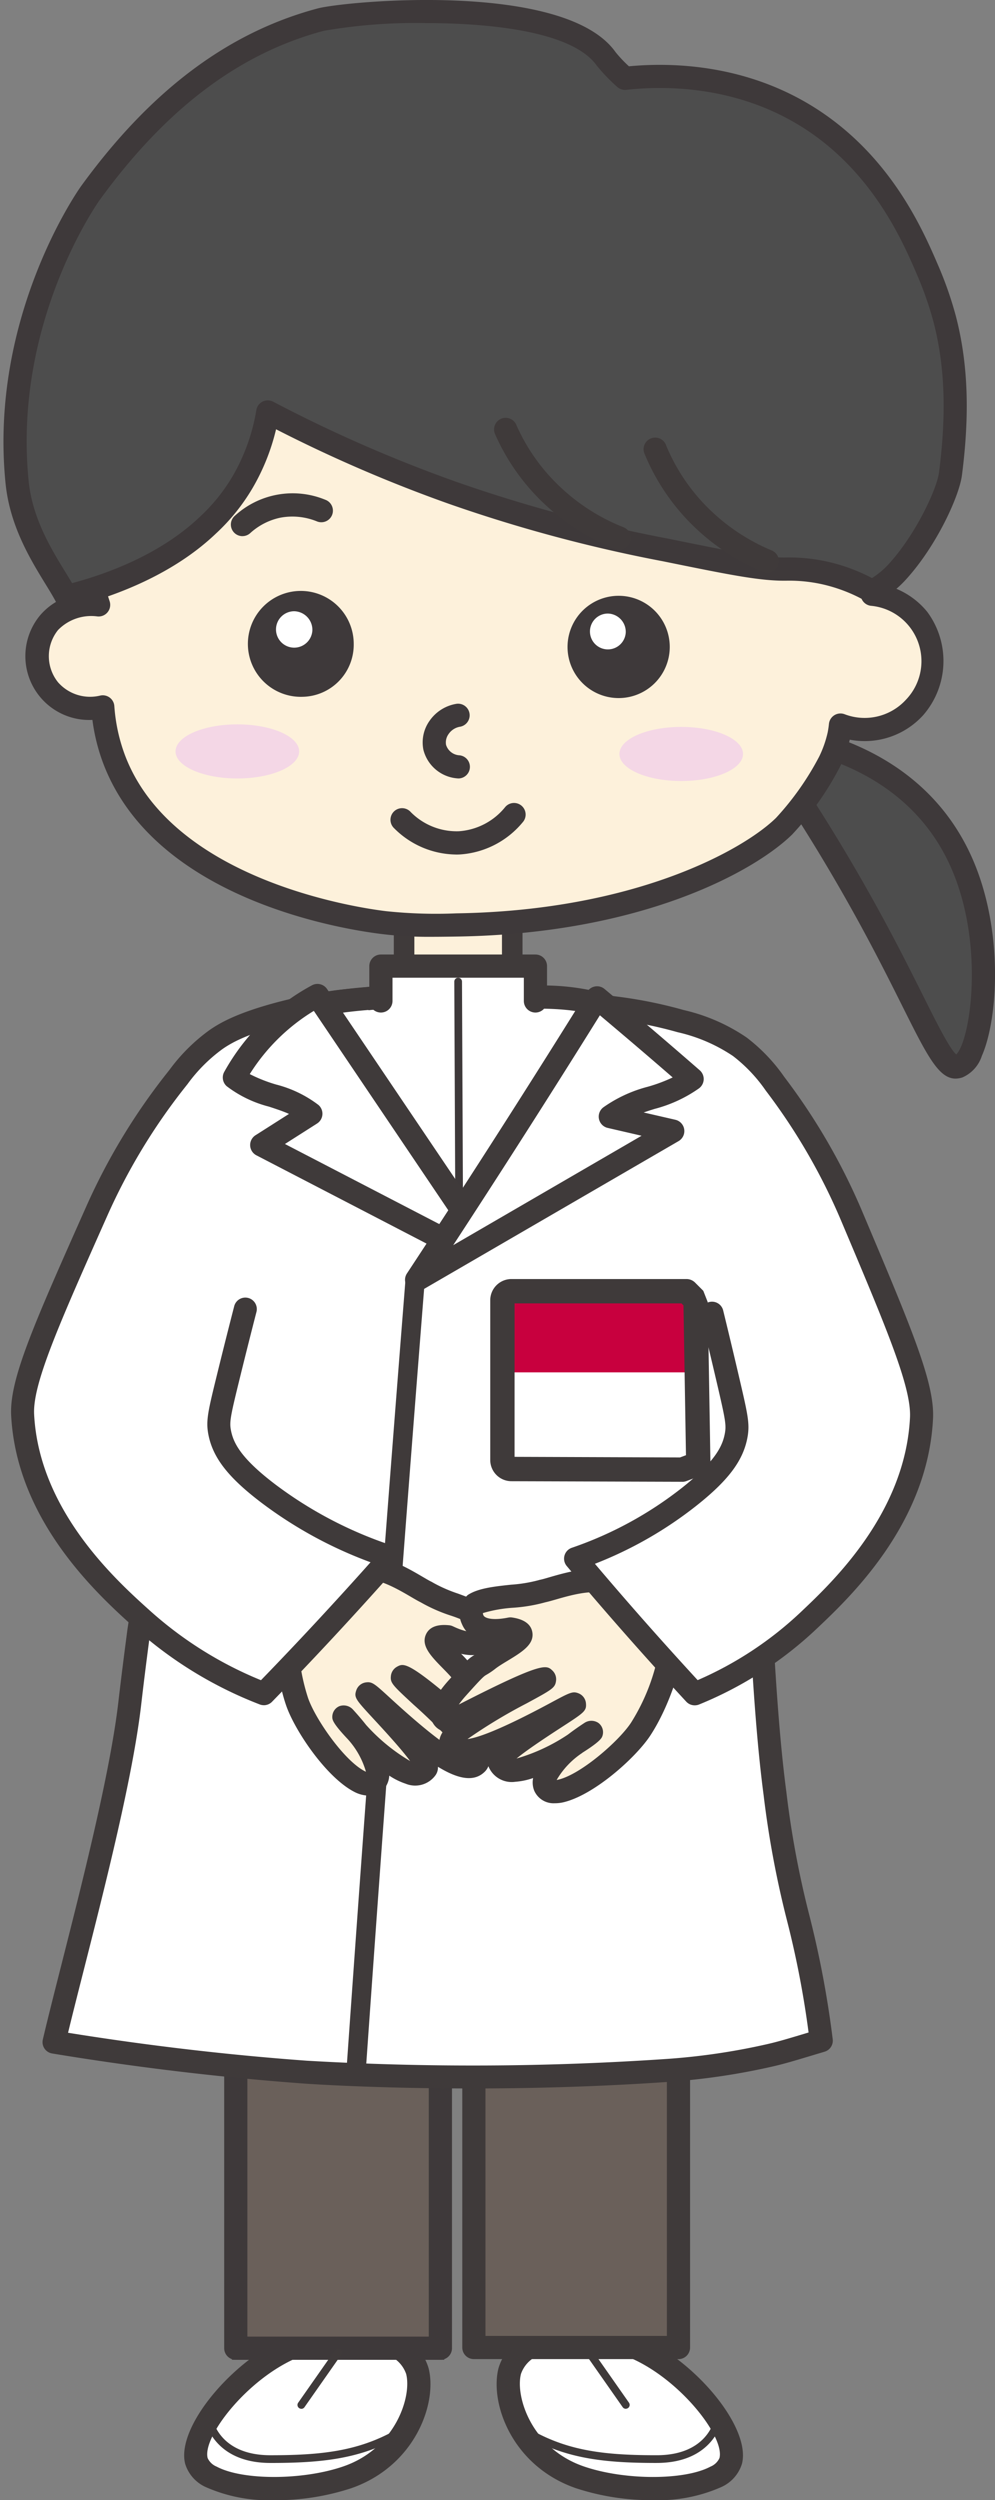 <svg id="ain_main" xmlns="http://www.w3.org/2000/svg" xmlns:xlink="http://www.w3.org/1999/xlink" width="111.493" height="280" viewBox="0 0 111.493 280">
  <rect x="0" y="0" width="111.493" height="280" fill="#808080" stroke="none"/>
  <defs>
    <clipPath id="clip-path">
      <rect id="長方形_969" data-name="長方形 969" width="111.493" height="280" fill="none"/>
    </clipPath>
  </defs>
  <g id="グループ_1384" data-name="グループ 1384">
    <g id="グループ_1383" data-name="グループ 1383" clip-path="url(#clip-path)">
      <path id="パス_3504" data-name="パス 3504" d="M83.358,183.265l-64.385.669,19.4-54.351a81.226,81.226,0,0,1,31.273-.168l13.713,53.85" transform="translate(-2.547 -17.183)" fill="#fff"/>
      <path id="パス_3505" data-name="パス 3505" d="M65.95,306.1c-.856,3.343,1.453,9.662,7.812,11.883s16.092,1.524,16.948-1.819-5.337-10.887-11.7-13.108-12.208-.3-13.064,3.044" transform="translate(-8.832 -40.562)" fill="#fff"/>
      <path id="パス_3506" data-name="パス 3506" d="M81.741,320.36a27.012,27.012,0,0,1-8.609-1.351c-7.141-2.494-9.641-9.525-8.641-13.432a5.927,5.927,0,0,1,3.153-3.677c3.056-1.636,7.393-1.739,11.6-.271,6.7,2.34,13.61,10.421,12.526,14.656a4.217,4.217,0,0,1-2.3,2.6,17.391,17.391,0,0,1-7.728,1.47M73.418,303.2a9.8,9.8,0,0,0-4.546.991,3.481,3.481,0,0,0-1.865,2.032c-.648,2.53,1.178,8.309,6.981,10.336,4.544,1.587,11.337,1.607,14.254.043a1.88,1.88,0,0,0,1.008-.959c.635-2.478-4.9-9.475-10.865-11.56a15.113,15.113,0,0,0-4.968-.883m-7.669,2.7h0Z" transform="translate(-8.631 -40.36)" fill="#3f3a3a"/>
      <path id="パス_3507" data-name="パス 3507" d="M82.744,317.791c-5.807,0-10.013-.467-14.323-2.856a.433.433,0,0,1,.419-.758c4.146,2.3,8.237,2.748,13.9,2.748s6.445-3.905,6.476-4.072a.433.433,0,0,1,.853.152c-.009.047-.918,4.785-7.328,4.785" transform="translate(-9.157 -41.958)" fill="#3f3a3a"/>
      <path id="パス_3508" data-name="パス 3508" d="M80.294,310.559a.431.431,0,0,1-.354-.184l-4.12-5.881a.433.433,0,1,1,.708-.5l4.12,5.881a.432.432,0,0,1-.106.6.427.427,0,0,1-.248.079" transform="translate(-10.169 -40.792)" fill="#3f3a3a"/>
      <path id="パス_3509" data-name="パス 3509" d="M50.171,306.1c.856,3.343-1.453,9.662-7.812,11.883s-16.092,1.524-16.948-1.819,5.337-10.887,11.7-13.108,12.208-.3,13.064,3.044" transform="translate(-3.401 -40.562)" fill="#fff"/>
      <path id="パス_3510" data-name="パス 3510" d="M33.98,320.36a17.383,17.383,0,0,1-7.73-1.47,4.214,4.214,0,0,1-2.3-2.6c-1.084-4.234,5.823-12.315,12.525-14.656,4.2-1.468,8.54-1.367,11.595.271a5.932,5.932,0,0,1,3.156,3.677c1,3.907-1.5,10.938-8.643,13.432a27,27,0,0,1-8.607,1.351M42.3,303.2a15.084,15.084,0,0,0-4.966.884c-5.968,2.084-11.5,9.082-10.866,11.559a1.884,1.884,0,0,0,1.007.958c2.918,1.564,9.709,1.544,14.255-.042,5.8-2.027,7.63-7.806,6.981-10.336a3.485,3.485,0,0,0-1.866-2.032A9.8,9.8,0,0,0,42.3,303.2" transform="translate(-3.201 -40.36)" fill="#3f3a3a"/>
      <rect id="長方形_965" data-name="長方形 965" width="22.926" height="48.549" transform="translate(26.42 215.298)" fill="#6a605a"/>
      <path id="パス_3511" data-name="パス 3511" d="M53.81,297.6H30.019V248.188H53.81Zm-22.926-.866h22.06V249.054H30.884Z" transform="translate(-4.031 -33.323)" fill="#3f3a3a"/>
      <path id="パス_3512" data-name="パス 3512" d="M53.243,297.335H30.317a1.3,1.3,0,0,1-1.3-1.3V247.487a1.3,1.3,0,0,1,1.3-1.3H53.243a1.3,1.3,0,0,1,1.3,1.3v48.549a1.3,1.3,0,0,1-1.3,1.3m-21.628-2.6H51.944V248.785H31.615Z" transform="translate(-3.896 -33.055)" fill="#3e393a"/>
      <rect id="長方形_966" data-name="長方形 966" width="22.926" height="48.549" transform="translate(53.1 214.355)" fill="#6a605a"/>
      <path id="パス_3513" data-name="パス 3513" d="M84.06,297.246H61.134a1.3,1.3,0,0,1-1.3-1.3V247.4a1.3,1.3,0,0,1,1.3-1.3H84.06a1.3,1.3,0,0,1,1.3,1.3v48.549a1.3,1.3,0,0,1-1.3,1.3m-21.628-2.6H82.761V248.7H62.432Z" transform="translate(-8.034 -33.043)" fill="#3f3a3a"/>
      <path id="パス_3514" data-name="パス 3514" d="M45.337,128.985c-6.06.866-9.03-.343-18.18,7.792L20.8,143.449v18.885q-.516,9.512-1.03,19.024" transform="translate(-2.654 -17.318)" fill="#fff"/>
      <path id="パス_3515" data-name="パス 3515" d="M19.567,182.456c-.023,0-.048,0-.071,0a1.3,1.3,0,0,1-1.227-1.367L19.3,162.063l0-18.815a1.3,1.3,0,0,1,.359-.9l6.358-6.672c.025-.027.051-.051.078-.075,7.921-7.04,11.515-7.374,16.066-7.8.884-.081,1.8-.166,2.793-.308a1.3,1.3,0,1,1,.367,2.57c-1.058.152-2,.24-2.92.325-4.229.393-7.286.677-14.541,7.116l-5.963,6.258v18.366l-1.031,19.094a1.3,1.3,0,0,1-1.3,1.228" transform="translate(-2.453 -17.117)" fill="#3f3a3a"/>
      <path id="パス_3516" data-name="パス 3516" d="M60.936,128.985c7.792,0,16.449,1.731,26.838,17.315l-2.6,33.764c.849,12.656,1.167,27.283,2.6,38.092,1.954,14.768,3.185,12.941,5.194,27.7-2.858.854-4.252,1.3-5.776,1.643a74.843,74.843,0,0,1-11.415,1.685,318.825,318.825,0,0,1-40.554.2c-7.3-.532-16.933-1.5-28.231-3.364,2.047-8.757,7.255-27.252,8.492-37.968,1.293-11.2,2.594-17.6,2.548-26.894" transform="translate(-0.939 -17.318)" fill="#fff"/>
      <path id="パス_3517" data-name="パス 3517" d="M53.593,251.011c-11.06,0-18.547-.532-18.664-.54-9.395-.685-18.933-1.822-28.347-3.378a1.288,1.288,0,0,1-1.043-1.564c.528-2.257,1.25-5.1,2.084-8.387,2.31-9.1,5.473-21.553,6.382-29.435.35-3.023.692-5.638,1.022-8.166a128.362,128.362,0,0,0,1.518-18.573,1.287,1.287,0,0,1,1.282-1.293h.005a1.287,1.287,0,0,1,1.288,1.28,130.3,130.3,0,0,1-1.541,18.92C17.25,202.393,16.91,205,16.564,208c-.931,8.053-3.988,20.1-6.445,29.773-.673,2.652-1.273,5.011-1.753,7,8.893,1.431,17.886,2.483,26.751,3.129a320.758,320.758,0,0,0,40.371-.2,73.473,73.473,0,0,0,11.22-1.655c1.2-.272,2.356-.619,4.264-1.193l.371-.111a106.448,106.448,0,0,0-2.42-12.543A109.048,109.048,0,0,1,86.3,218.125c-.971-7.341-1.438-16.523-1.888-25.4-.216-4.259-.441-8.661-.716-12.773a1.194,1.194,0,0,1,0-.184l2.563-33.319c-10.186-15.1-18.509-16.374-25.52-16.374a1.287,1.287,0,1,1,0-2.575,26.236,26.236,0,0,1,13.054,2.967c5.142,2.758,10,7.639,14.855,14.921a1.282,1.282,0,0,1,.212.813L86.268,179.87c.274,4.106.5,8.485.712,12.722.449,8.829.913,17.958,1.872,25.2a105.758,105.758,0,0,0,2.569,13.794,111.621,111.621,0,0,1,2.625,13.9,1.289,1.289,0,0,1-.907,1.408l-1.425.427c-1.962.59-3.147.947-4.438,1.238a75.92,75.92,0,0,1-11.608,1.713c-8.063.561-15.669.739-22.074.74" transform="translate(-0.739 -17.119)" fill="#3f3a3a"/>
      <rect id="長方形_967" data-name="長方形 967" width="12.12" height="9.523" transform="translate(45.28 101.278)" fill="#fdf1db"/>
      <path id="パス_3518" data-name="パス 3518" d="M64.244,127.481H52.123a1.152,1.152,0,0,1-1.151-1.151v-9.523a1.152,1.152,0,0,1,1.151-1.151h12.12a1.151,1.151,0,0,1,1.151,1.151v9.523a1.151,1.151,0,0,1-1.151,1.151m-10.969-2.3h9.817v-7.221H53.275Z" transform="translate(-6.844 -15.529)" fill="#3f3a3a"/>
      <path id="パス_3519" data-name="パス 3519" d="M56.33,159.507,37.7,130.4" transform="translate(-5.062 -17.508)" fill="#fff"/>
      <path id="パス_3520" data-name="パス 3520" d="M49.3,128.881v-3.9H66.617v3.9" transform="translate(-6.62 -16.781)" fill="#fff"/>
      <path id="パス_3521" data-name="パス 3521" d="M66.415,129.978a1.3,1.3,0,0,1-1.3-1.3v-2.6H50.4v2.6a1.3,1.3,0,0,1-2.6,0v-3.9a1.3,1.3,0,0,1,1.3-1.3H66.415a1.3,1.3,0,0,1,1.3,1.3v3.9a1.3,1.3,0,0,1-1.3,1.3" transform="translate(-6.418 -16.58)" fill="#3f3a3a"/>
      <path id="パス_3522" data-name="パス 3522" d="M59.36,156.042a.433.433,0,0,1-.433-.431L58.8,126.92a.433.433,0,0,1,.431-.435h0a.433.433,0,0,1,.433.431l.125,28.691a.433.433,0,0,1-.431.435Z" transform="translate(-7.895 -16.983)" fill="#3e393a"/>
      <path id="パス_3523" data-name="パス 3523" d="M52.68,165.961Q49.7,203.5,47.019,241.066q-.458,6.411-.908,12.823" transform="translate(-6.191 -22.283)" fill="#fff"/>
      <path id="パス_3524" data-name="パス 3524" d="M45.944,254.8l-.077,0a1.083,1.083,0,0,1-1-1.156q.451-6.411.908-12.824c1.782-24.927,3.688-50.2,5.662-75.114a1.1,1.1,0,0,1,1.164-.993,1.082,1.082,0,0,1,.993,1.164c-1.974,24.909-3.878,50.174-5.66,75.1q-.458,6.411-.908,12.822a1.083,1.083,0,0,1-1.079,1.006" transform="translate(-6.023 -22.115)" fill="#3f3a3a"/>
      <path id="パス_3525" data-name="パス 3525" d="M33.862,317.791c-6.41,0-7.32-4.737-7.328-4.785a.433.433,0,0,1,.853-.152c.03.166.815,4.072,6.476,4.072s9.758-.45,13.9-2.748a.433.433,0,0,1,.419.758c-4.31,2.389-8.515,2.856-14.324,2.856" transform="translate(-3.562 -41.958)" fill="#3f3a3a"/>
      <path id="パス_3526" data-name="パス 3526" d="M38.933,310.559a.427.427,0,0,1-.248-.079.432.432,0,0,1-.106-.6L42.7,304a.433.433,0,1,1,.708.5l-4.121,5.881a.431.431,0,0,1-.354.184" transform="translate(-5.169 -40.792)" fill="#3f3a3a"/>
      <path id="パス_3527" data-name="パス 3527" d="M59.8,208.909c-1.251-1.383-5.276-2.189-7.03-3.361-1.562-.746-5.932-4.059-8.558-2.171-.32.23-6.769,4.018-6.892,4.381-.509,1.511-.255,6.54.952,10.051.883,2.564,4.291,7.585,7.037,8.958,2.344,1.119,3.539-1.451-1.735-7.206-.79-.862,6.94,8.636,9.113,5.776.741-.975-6.876-8.356-6.533-8.4.451-.062,9.965,10.12,12.252,7.774,1.352-1.385-8.714-9.449-8.315-9.673.3-.167,3.8,2.62,8.386,6.676,1.18,1.044,2.887.619.843-3.294-2-3.837-1.407-2.437-2.6-3.965s-4.761-4.2-1.544-3.911c4.686,2.24,5.026-1.18,4.618-1.631" transform="translate(-4.977 -27.23)" fill="#fdf1db"/>
      <path id="パス_3528" data-name="パス 3528" d="M46.081,228.121a3.575,3.575,0,0,1-1.537-.385c-3.176-1.589-6.735-6.892-7.705-9.707-1.293-3.763-1.58-9.034-.955-10.889.2-.581.242-.719,6.15-4.284.639-.386,1.111-.669,1.232-.75,2.817-2.028,6.6.185,8.856,1.506.4.235.744.437,1,.56a1.407,1.407,0,0,1,.161.092,16.116,16.116,0,0,0,2.847,1.245c1.8.668,3.5,1.3,4.425,2.324a2.784,2.784,0,0,1-.169,3.294c-.526.7-1.667,1.627-3.942,1.112a15.279,15.279,0,0,1,1.1,1.21,5.947,5.947,0,0,0,.6.684c.5.5.692.738,2.123,3.478,1.355,2.6,1.457,4.368.3,5.271a1.942,1.942,0,0,1-1.128.409,2.44,2.44,0,0,1,.181.822,1.772,1.772,0,0,1-.494,1.3c-1.228,1.257-3.077.829-5.278-.522a1.5,1.5,0,0,1-.335,1.029,2.813,2.813,0,0,1-3.295.864,7.678,7.678,0,0,1-1.825-.9,2.5,2.5,0,0,1-.475,1.348,2.244,2.244,0,0,1-1.84.889m-7.809-19.857a22.621,22.621,0,0,0,1.023,8.92c.806,2.341,4.058,7.052,6.389,8.219l.1.044a9.168,9.168,0,0,0-2.038-3.649c-1.7-1.793-1.721-2.185-1.732-2.436a1.3,1.3,0,0,1,.8-1.26,1.411,1.411,0,0,1,1.512.378q.816.892,1.473,1.725a20.8,20.8,0,0,0,4.937,4.046c-.984-1.352-3.078-3.618-4.1-4.721-2.01-2.176-2.221-2.4-1.925-3.229a1.323,1.323,0,0,1,1.054-.857c.721-.1.955.119,2.8,1.809,4.545,4.17,6.841,5.734,7.986,6.174a59.616,59.616,0,0,0-5.414-5.476c-2.4-2.221-2.651-2.453-2.555-3.256a1.344,1.344,0,0,1,.667-1c.832-.461,1.3-.723,9.245,6.277a10.993,10.993,0,0,0-.534-1.16c-1.3-2.492-1.415-2.605-1.645-2.832a8.4,8.4,0,0,1-.823-.937c-.246-.316-.666-.744-1.071-1.157-1.346-1.374-2.509-2.561-1.9-3.846.561-1.181,2.072-1.042,2.568-1a1.308,1.308,0,0,1,.443.121c1.5.715,2.378.718,2.679.5a.5.5,0,0,0,.184-.293,15.4,15.4,0,0,0-3.173-1.429,17.882,17.882,0,0,1-3.307-1.468c-.3-.147-.673-.365-1.108-.62-1.6-.937-4.581-2.679-6.047-1.627-.115.082-.365.235-1.389.853-1.2.724-4.2,2.537-5.1,3.183m20.359,1.312Z" transform="translate(-4.775 -27.026)" fill="#3f3a3a"/>
      <path id="パス_3529" data-name="パス 3529" d="M27.893,163.913c-.581,2.257-1.232,4.833-1.931,7.681-.972,3.961-1.184,4.878-.965,6.087.339,1.869,1.4,3.841,5.516,6.956a46.5,46.5,0,0,0,13.64,7.078q-3.558,4.028-7.373,8.134-3.437,3.7-6.822,7.169a44.2,44.2,0,0,1-13.646-8.364c-3.876-3.485-12.795-11.5-13.383-22.858-.192-3.715,2.63-10.062,8.275-22.753a68.882,68.882,0,0,1,8.827-14.638,20.817,20.817,0,0,1,4.551-4.637c.986-.687,2.713-1.734,7.033-2.9a54.76,54.76,0,0,1,10.622-1.757" transform="translate(-0.392 -17.336)" fill="#fff"/>
      <path id="パス_3530" data-name="パス 3530" d="M29.759,208.107a1.274,1.274,0,0,1-.464-.087,45.389,45.389,0,0,1-14.042-8.607c-3.949-3.552-13.192-11.865-13.808-23.75-.208-4.024,2.485-10.078,8.385-23.343a69.748,69.748,0,0,1,9-14.92l.364-.461a20.247,20.247,0,0,1,4.453-4.426c1.177-.821,3.085-1.913,7.435-3.085a56.351,56.351,0,0,1,10.871-1.8,1.3,1.3,0,0,1,1.37,1.2,1.287,1.287,0,0,1-1.2,1.371,53.727,53.727,0,0,0-10.373,1.715c-3.965,1.069-5.626,2.01-6.632,2.712a17.764,17.764,0,0,0-3.9,3.906l-.38.48a67.11,67.11,0,0,0-8.655,14.355C6.8,165.461,3.841,172.123,4.017,175.532c.559,10.818,9.245,18.63,12.955,21.965a42.817,42.817,0,0,0,12.463,7.81c2.089-2.155,4.173-4.349,6.2-6.532s4.077-4.431,6.078-6.677a47.528,47.528,0,0,1-12.18-6.633c-3.787-2.865-5.527-5.111-6.006-7.753-.274-1.507-.008-2.591.981-6.623.7-2.853,1.353-5.434,1.935-7.695a1.288,1.288,0,0,1,2.494.642c-.58,2.252-1.23,4.824-1.928,7.667-.969,3.949-1.112,4.649-.95,5.55.258,1.419,1.045,3.147,5.027,6.159a45.414,45.414,0,0,0,13.264,6.883,1.287,1.287,0,0,1,.564,2.075c-2.421,2.74-4.908,5.485-7.394,8.159-2.237,2.406-4.539,4.825-6.843,7.191a1.285,1.285,0,0,1-.922.389" transform="translate(-0.193 -17.136)" fill="#3f3a3a"/>
      <path id="パス_3531" data-name="パス 3531" d="M57.716,155.562,39.64,128.781a23.235,23.235,0,0,0-9.308,9.178c2.325,2.018,6.247,2.047,8.573,4.065l-5.5,3.5,22.2,11.513,2.11-1.477" transform="translate(-4.073 -17.291)" fill="#fff"/>
      <path id="パス_3532" data-name="パス 3532" d="M55.406,158.136a1.3,1.3,0,0,1-.6-.146L32.6,146.476a1.3,1.3,0,0,1-.1-2.248l3.754-2.389c-.69-.306-1.455-.556-2.243-.815a13.214,13.214,0,0,1-4.736-2.286A1.3,1.3,0,0,1,29,137.127a24.55,24.55,0,0,1,9.828-9.692,1.3,1.3,0,0,1,1.691.417l18.077,26.781a1.3,1.3,0,0,1-.332,1.791l-2.11,1.477a1.3,1.3,0,0,1-.744.235M35.8,145.208l19.5,10.114.421-.294L39.036,130.3a21.93,21.93,0,0,0-7.178,7.08,16.817,16.817,0,0,0,2.963,1.171,13.216,13.216,0,0,1,4.733,2.285,1.3,1.3,0,0,1-.152,2.077Z" transform="translate(-3.871 -17.089)" fill="#3f3a3a"/>
      <path id="パス_3533" data-name="パス 3533" d="M60.805,207.164c1.553-1.031,5.652-.821,7.641-1.524,1.7-.338,6.75-2.471,8.83.006.254.3,5.569,5.563,5.6,5.946.121,1.589-1.365,6.4-3.4,9.506-1.488,2.267-6.029,6.292-9.028,6.946-2.547.507-3.072-2.279,3.458-6.556.978-.641-8.855,6.658-10.255,3.351-.478-1.127,8.724-6.4,8.4-6.534-.422-.171-12.152,7.35-13.79,4.514-.97-1.676,10.775-7.009,10.442-7.324-.25-.236-4.33,1.6-9.773,4.4-1.4.721-2.951-.112-.005-3.4,2.887-3.224,1.964-2.015,3.493-3.2s5.65-2.9,2.46-3.41c-5.094,1.015-4.581-2.383-4.073-2.719" transform="translate(-7.686 -27.453)" fill="#fdf1db"/>
      <path id="パス_3534" data-name="パス 3534" d="M69.679,229.2a2.367,2.367,0,0,1-2.331-1.4,2.49,2.49,0,0,1-.127-1.423,7.7,7.7,0,0,1-1.992.421,2.81,2.81,0,0,1-2.979-1.649,1.5,1.5,0,0,1-.071-1.08c-2.464.765-4.365.726-5.245-.8a1.772,1.772,0,0,1-.159-1.377,2.428,2.428,0,0,1,.378-.752,1.949,1.949,0,0,1-.993-.675c-.9-1.159-.359-2.853,1.6-5.034,2.06-2.3,2.3-2.489,2.913-2.846a6.056,6.056,0,0,0,.749-.515,15.3,15.3,0,0,1,1.364-.9c-2.325-.061-3.211-1.237-3.547-2.05a2.784,2.784,0,0,1,.65-3.234c1.151-.764,2.953-.958,4.861-1.162a16.16,16.16,0,0,0,3.065-.5,1.312,1.312,0,0,1,.179-.049c.281-.055.661-.168,1.108-.3,2.517-.724,6.724-1.933,8.969.741.084.092.471.482.995,1.014,4.847,4.912,4.859,5.057,4.9,5.669.148,1.952-1.428,6.99-3.611,10.316-1.633,2.489-6.389,6.751-9.836,7.5a4.334,4.334,0,0,1-.84.088m3.057-5.644a9.2,9.2,0,0,0-2.879,3.035c.04-.005.085-.012.132-.023,2.524-.551,6.837-4.315,8.2-6.385a22.606,22.606,0,0,0,3.189-8.392c-.712-.848-3.176-3.347-4.161-4.343-.839-.851-1.045-1.061-1.136-1.17-1.16-1.383-4.479-.427-6.261.086-.485.139-.9.258-1.227.328a18.019,18.019,0,0,1-3.568.608,15.389,15.389,0,0,0-3.427.6.507.507,0,0,0,.107.331c.238.282,1.1.5,2.719.175a1.318,1.318,0,0,1,.459-.009c.493.079,1.992.319,2.243,1.6.274,1.4-1.145,2.26-2.789,3.259-.5.3-1.008.613-1.323.859a8.369,8.369,0,0,1-1.03.7c-.279.163-.418.245-2.292,2.338a11.1,11.1,0,0,0-.8.992c9.428-4.822,9.813-4.456,10.5-3.8a1.342,1.342,0,0,1,.4,1.133c-.106.8-.406.966-3.279,2.525a58.4,58.4,0,0,0-6.643,4.008c1.159-.144,3.764-1.072,9.3-4.05,2.208-1.187,2.491-1.336,3.159-1.065a1.323,1.323,0,0,1,.811,1.091c.083.874-.177,1.042-2.66,2.653-1.254.814-3.821,2.48-5.116,3.55a20.706,20.706,0,0,0,5.762-2.686q.84-.645,1.853-1.308a1.407,1.407,0,0,1,1.557.007,1.3,1.3,0,0,1,.465,1.417c-.073.241-.187.616-2.275,1.931M61.322,208.043h0Zm-.719-1.081h0Z" transform="translate(-7.484 -27.251)" fill="#3f3a3a"/>
      <rect id="長方形_968" data-name="長方形 968" width="21.643" height="8.909" transform="translate(56.173 144.786)" fill="#c8003e"/>
      <path id="パス_3535" data-name="パス 3535" d="M84.965,188.164H84.96L65.824,188.1a2.378,2.378,0,0,1-2.371-2.377V167.834a2.379,2.379,0,0,1,2.376-2.377H85.444a1.367,1.367,0,0,1,.964.4l1.014,1.014a1.363,1.363,0,0,1,.4.942l.306,18.29a1.363,1.363,0,0,1-.883,1.3l-1.8.678a1.359,1.359,0,0,1-.48.087M66.178,185.37l18.54.068.667-.251-.28-16.778-.225-.225h-18.7Zm-.349,0h0Z" transform="translate(-8.52 -22.215)" fill="#3f3a3a"/>
      <path id="パス_3536" data-name="パス 3536" d="M89.785,164.518c.545,2.233,1.157,4.781,1.815,7.6.913,3.917,1.113,4.826.907,6.021-.318,1.85-1.314,3.8-5.187,6.883a43.067,43.067,0,0,1-12.826,7q3.346,3.984,6.933,8.047,3.232,3.657,6.415,7.093a41.21,41.21,0,0,0,12.829-8.275c3.644-3.448,12.032-11.383,12.583-22.615.181-3.675-2.473-9.953-7.78-22.51a68.974,68.974,0,0,0-8.3-14.481A20.2,20.2,0,0,0,92.9,134.7c-.927-.68-2.552-1.715-6.613-2.867A49.183,49.183,0,0,0,76.3,130.09" transform="translate(-10.002 -17.467)" fill="#fff"/>
      <path id="パス_3537" data-name="パス 3537" d="M87.643,208.252a1.291,1.291,0,0,1-.945-.413c-2.156-2.33-4.321-4.724-6.434-7.115-2.333-2.64-4.672-5.355-6.954-8.072a1.286,1.286,0,0,1,.565-2.044,41.871,41.871,0,0,0,12.444-6.794c3.738-2.976,4.478-4.687,4.72-6.093.155-.9.019-1.595-.893-5.511-.656-2.813-1.267-5.356-1.812-7.586a1.287,1.287,0,0,1,2.5-.612c.546,2.237,1.16,4.79,1.818,7.613.927,3.982,1.177,5.052.923,6.532-.449,2.61-2.088,4.833-5.655,7.672A44.169,44.169,0,0,1,76.464,192.4c1.89,2.23,3.811,4.452,5.729,6.62,1.9,2.15,3.844,4.3,5.785,6.41a39.934,39.934,0,0,0,11.611-7.674c3.487-3.3,11.655-11.025,12.182-21.743.166-3.381-2.62-9.972-7.676-21.937a67.3,67.3,0,0,0-8.14-14.21l-.361-.48a17.163,17.163,0,0,0-3.657-3.852,18.362,18.362,0,0,0-6.2-2.666,48.066,48.066,0,0,0-9.727-1.693,1.287,1.287,0,0,1,.181-2.569,50.773,50.773,0,0,1,10.248,1.784,20.7,20.7,0,0,1,7.024,3.068,19.6,19.6,0,0,1,4.2,4.386l.345.46a69.815,69.815,0,0,1,8.462,14.76c5.547,13.123,8.076,19.108,7.882,23.075-.578,11.751-9.272,19.975-12.985,23.486a42.494,42.494,0,0,1-13.228,8.533,1.306,1.306,0,0,1-.486.094" transform="translate(-9.803 -17.267)" fill="#3f3a3a"/>
      <path id="パス_3538" data-name="パス 3538" d="M53.921,160.666q5.267-7.993,10.549-16.245,4.937-7.719,9.672-15.335,2.33,1.947,4.674,3.943,3.032,2.58,5.978,5.148c-3.206,2.355-5.971,1.854-9.177,4.208L82.626,144,53.921,160.666" transform="translate(-7.24 -17.332)" fill="#fff"/>
      <path id="パス_3539" data-name="パス 3539" d="M53.72,161.762a1.3,1.3,0,0,1-1.085-2.013c3.53-5.355,7.076-10.816,10.539-16.231,3.238-5.062,6.49-10.217,9.664-15.321a1.3,1.3,0,0,1,1.936-.311q2.332,1.951,4.683,3.95,3.037,2.586,5.989,5.157a1.3,1.3,0,0,1-.085,2.026,15.289,15.289,0,0,1-4.972,2.3c-.414.129-.82.255-1.224.4l3.551.817a1.3,1.3,0,0,1,.36,2.389L54.371,161.588a1.3,1.3,0,0,1-.651.175m20.533-30.923c-2.928,4.7-5.915,9.428-8.891,14.079-2.483,3.882-5.009,7.788-7.54,11.661L78.93,144.325l-3.8-.877a1.3,1.3,0,0,1-.477-2.311,15.289,15.289,0,0,1,4.971-2.3,17.634,17.634,0,0,0,2.788-1.042q-2.291-1.987-4.634-3.981-1.764-1.5-3.519-2.976" transform="translate(-7.038 -17.13)" fill="#3f3a3a"/>
      <path id="パス_3540" data-name="パス 3540" d="M120.549,132.158c2.576-.856,4.5-13.343.282-22.84-5.99-13.479-21.459-14.408-23.239-14.483,2.054,2.88,5.116,7.335,8.547,13.018,9.826,16.271,12.1,25.073,14.409,24.3" transform="translate(-13.103 -12.733)" fill="#4d4d4d"/>
      <path id="パス_3541" data-name="パス 3541" d="M120.1,132.572c-1.432,0-2.644-2.423-5.231-7.6-2.07-4.137-4.9-9.8-9.233-16.974-2.693-4.46-5.563-8.83-8.53-12.99l-.514-.721.886.037c2.9.123,17.692,1.41,23.615,14.739,3.466,7.8,2.865,17.5,1.1,21.5a3.222,3.222,0,0,1-1.64,1.926,1.4,1.4,0,0,1-.451.077M98.335,95.25c2.794,3.955,5.5,8.09,8.04,12.306,4.348,7.2,7.192,12.884,9.267,17.034,2.228,4.454,3.689,7.394,4.636,7.083a2.633,2.633,0,0,0,1.12-1.454c1.659-3.756,2.223-13.325-1.1-20.8C115.047,97.6,102.511,95.59,98.335,95.25" transform="translate(-12.969 -12.66)" fill="#333"/>
      <path id="パス_3542" data-name="パス 3542" d="M119.971,133.327c-1.9,0-3.214-2.633-5.944-8.09-2.062-4.124-4.888-9.773-9.2-16.914-2.681-4.441-5.538-8.793-8.493-12.935a1.3,1.3,0,0,1-.084-1.373,1.274,1.274,0,0,1,1.2-.679c2.994.126,18.239,1.457,24.37,15.253,3.568,8.031,2.931,18.054,1.1,22.2a3.95,3.95,0,0,1-2.158,2.4,2.483,2.483,0,0,1-.786.138m.377-1.37h0ZM100.079,96.2c2.414,3.489,4.752,7.1,6.972,10.78,4.365,7.229,7.218,12.931,9.3,17.094,1.516,3.03,2.952,5.9,3.7,6.549,1.586-1.529,3.233-12.338-.608-20.98-4.427-9.964-14.261-12.7-19.364-13.443" transform="translate(-12.902 -12.532)" fill="#3e393a"/>
      <path id="パス_3543" data-name="パス 3543" d="M11.7,70.542a6.436,6.436,0,0,0-5.542,1.979,5.95,5.95,0,0,0,0,7.521,6.05,6.05,0,0,0,6,1.924A20.649,20.649,0,0,0,13.5,88.032c5.839,14.952,27.858,17.823,30.25,18.1a54.917,54.917,0,0,0,8.057.252c19.2-.287,32.144-6.6,36.693-11.061a32.758,32.758,0,0,0,5.1-7.238,13.642,13.642,0,0,0,1.055-3.032c.085-.433.13-.8.156-1.057a7.578,7.578,0,0,0,8.312-1.979,7.987,7.987,0,0,0,.4-9.9,7.893,7.893,0,0,0-5.146-2.771,43.753,43.753,0,0,0,1.188-11.478,42.836,42.836,0,0,0-5.146-19.4c-9.168-15.724-32.3-17.045-38.789-17.416-6.859-.391-34.745-1.786-44.628,13.458C5.723,42.674,9.3,53.672,9.324,56.293A47.131,47.131,0,0,0,11.7,70.542" transform="translate(-0.647 -2.799)" fill="#fdf1db"/>
      <path id="パス_3544" data-name="パス 3544" d="M48.74,107.515a42.973,42.973,0,0,1-5.338-.29c-4.185-.491-25.366-3.707-31.309-18.921A21.747,21.747,0,0,1,10.8,83.222a7.15,7.15,0,0,1-5.84-11.737,7.112,7.112,0,0,1,4.776-2.44,48.227,48.227,0,0,1-1.913-12.94A20.615,20.615,0,0,0,7.5,53.8c-.8-4.631-2.279-13.252,2.217-20.188C16.529,23.1,32.362,18.246,55.507,19.569c20.116,1.148,33.519,7.223,39.836,18.058a44.14,44.14,0,0,1,5.323,20.011,45,45,0,0,1-.932,10.513,8.83,8.83,0,0,1,4.613,2.972,9.247,9.247,0,0,1-.445,11.56,8.855,8.855,0,0,1-8.24,2.755,15.124,15.124,0,0,1-1.09,3.026,34.023,34.023,0,0,1-5.36,7.59c-4.181,4.1-16.8,11.122-37.582,11.432-1.077.016-2.015.029-2.89.029M11.957,80.466a1.3,1.3,0,0,1,1.3,1.205,19.47,19.47,0,0,0,1.261,5.687c5.515,14.124,26.785,17,29.193,17.286a53.308,53.308,0,0,0,7.876.243c20.011-.3,32.174-7.122,35.813-10.689a31.826,31.826,0,0,0,4.848-6.886,12.333,12.333,0,0,0,.945-2.707c.074-.381.114-.7.137-.932a1.3,1.3,0,0,1,1.751-1.088,6.276,6.276,0,0,0,6.882-1.627,6.229,6.229,0,0,0-3.944-10.516,1.3,1.3,0,0,1-1.1-1.59A42.481,42.481,0,0,0,98.07,57.715,41.445,41.445,0,0,0,93.1,38.935C87.25,28.9,74.551,23.257,55.359,22.162,33.523,20.919,18.082,25.485,11.9,35.029,7.949,41.114,9.32,49.084,10.056,53.365a19.815,19.815,0,0,1,.364,2.715,45.74,45.74,0,0,0,2.31,13.856,1.3,1.3,0,0,1-1.422,1.692,5.185,5.185,0,0,0-4.36,1.53,4.669,4.669,0,0,0,0,5.852,4.783,4.783,0,0,0,4.717,1.49,1.259,1.259,0,0,1,.288-.033" transform="translate(-0.445 -2.599)" fill="#3e393a"/>
      <path id="パス_3545" data-name="パス 3545" d="M58.729,99.4c-.039,0-.077,0-.117-.005a4.257,4.257,0,0,1-3.825-3.208,4.183,4.183,0,0,1,.687-3.234,4.558,4.558,0,0,1,3.057-1.916,1.3,1.3,0,0,1,.391,2.568,1.928,1.928,0,0,0-1.308.82,1.6,1.6,0,0,0-.289,1.208,1.667,1.667,0,0,0,1.517,1.177,1.3,1.3,0,0,1-.113,2.592" transform="translate(-7.345 -12.221)" fill="#3e393a"/>
      <path id="パス_3546" data-name="パス 3546" d="M57.856,109.64a9.922,9.922,0,0,1-6.9-2.943,1.3,1.3,0,1,1,1.86-1.813,7.229,7.229,0,0,0,5.4,2.149,7.31,7.31,0,0,0,5.193-2.719,1.3,1.3,0,0,1,2.033,1.617,9.964,9.964,0,0,1-7.091,3.7c-.164.009-.328.013-.489.013" transform="translate(-6.792 -13.94)" fill="#3e393a"/>
      <path id="パス_3547" data-name="パス 3547" d="M7.686,67.015c-1.4-2.694-4.923-7.02-5.506-12.783C.515,37.793,8.473,24.46,10.392,21.82,18.366,10.848,27.034,4.845,36.194,2.4c3.117-.83,26.878-2.824,31.984,4.388a19.59,19.59,0,0,0,2.114,2.188c3.147-.351,12.88-1.022,21.667,5.109,7.427,5.181,10.711,12.8,12.227,16.323a39.92,39.92,0,0,1,1.922,5.484c1.406,5.386,1.489,10.952.66,17.372-.273,2.112-2.686,7.387-5.938,10.955a10.192,10.192,0,0,1-2.843,2.212A19.093,19.093,0,0,0,92.6,64.353a18.513,18.513,0,0,0-4.332-.415c-2.762.026-6.335-.7-13.481-2.151a165.185,165.185,0,0,1-23.722-6.359,158.369,158.369,0,0,1-20.8-9.091,23.208,23.208,0,0,1-2.847,7.9,21.264,21.264,0,0,1-3.88,4.792C18.015,64.3,10.289,66.389,7.686,67.015" transform="translate(-0.262 -0.203)" fill="#4d4d4d"/>
      <path id="パス_3548" data-name="パス 3548" d="M7.485,68.111a1.3,1.3,0,0,1-1.153-.7c-.3-.573-.706-1.241-1.182-2.014C3.47,62.656,1.167,58.9.686,54.159-1.218,35.347,9.037,21,9.141,20.854,16.927,10.14,25.6,3.627,35.658.945,38.7.135,63.348-2.2,69.036,5.838a14.3,14.3,0,0,0,1.5,1.587c4.95-.468,13.857-.26,21.961,5.394,7.729,5.393,11.069,13.146,12.675,16.872a41.37,41.37,0,0,1,1.986,5.671c1.37,5.243,1.589,10.92.691,17.867-.3,2.329-2.828,7.893-6.265,11.663a11.537,11.537,0,0,1-3.2,2.49,1.3,1.3,0,0,1-1.241-.024,17.777,17.777,0,0,0-5.016-1.938,17.049,17.049,0,0,0-3.956-.386h-.088c-2.94.033-6.527-.71-13.75-2.177a166.835,166.835,0,0,1-23.9-6.407,159.988,159.988,0,0,1-19.438-8.373A24,24,0,0,1,28.338,54.7a22.429,22.429,0,0,1-4.1,5.071c-5.315,5.064-12.585,7.378-16.446,8.306a1.3,1.3,0,0,1-.3.036M47.7,2.585a60.177,60.177,0,0,0-11.37.869c-9.457,2.523-17.663,8.714-25.084,18.927-.1.134-9.778,13.68-7.972,31.517.42,4.153,2.544,7.613,4.094,10.139.279.455.537.874.769,1.271,3.759-1,9.836-3.157,14.309-7.419A20.041,20.041,0,0,0,26.1,53.377a21.744,21.744,0,0,0,2.686-7.459,1.3,1.3,0,0,1,1.883-.932A157.826,157.826,0,0,0,51.3,54a164.464,164.464,0,0,0,23.548,6.31c7.047,1.431,10.561,2.152,13.211,2.125a19.838,19.838,0,0,1,4.62.444,20.307,20.307,0,0,1,5.093,1.86,9.178,9.178,0,0,0,1.9-1.6c3-3.294,5.365-8.348,5.61-10.246.853-6.606.654-11.968-.629-16.877a38.531,38.531,0,0,0-1.858-5.3c-1.511-3.507-4.654-10.8-11.777-15.772-7.742-5.4-16.343-5.377-20.78-4.882a1.306,1.306,0,0,1-1.01-.324,19.965,19.965,0,0,1-2.306-2.4C64.263,3.59,55.311,2.585,47.7,2.585" transform="translate(-0.061 0)" fill="#3e393a"/>
      <path id="パス_3549" data-name="パス 3549" d="M42.908,82.571a4.434,4.434,0,1,1-4.429-4.628,4.532,4.532,0,0,1,4.429,4.628" transform="translate(-4.572 -10.465)" fill="#3e393a"/>
      <path id="パス_3550" data-name="パス 3550" d="M38.278,88.3a5.93,5.93,0,1,1,5.728-5.927A5.836,5.836,0,0,1,38.278,88.3m0-9.256a3.336,3.336,0,1,0,3.13,3.33,3.238,3.238,0,0,0-3.13-3.33" transform="translate(-4.37 -10.264)" fill="#3e393a"/>
      <path id="パス_3551" data-name="パス 3551" d="M39.8,81.2a2.039,2.039,0,1,1-2.037-2.129A2.084,2.084,0,0,1,39.8,81.2" transform="translate(-4.797 -10.616)" fill="#fff"/>
      <path id="パス_3552" data-name="パス 3552" d="M31.178,68.615a1.3,1.3,0,0,1-.869-2.264A9.592,9.592,0,0,1,40.44,64.529a1.3,1.3,0,1,1-.947,2.419,7.293,7.293,0,0,0-4.077-.4,7.205,7.205,0,0,0-3.37,1.731,1.294,1.294,0,0,1-.868.333" transform="translate(-4.012 -8.569)" fill="#3f3a3a"/>
      <path id="パス_3553" data-name="パス 3553" d="M84.171,81.248a4.429,4.429,0,1,1-4.759-4.072,4.43,4.43,0,0,1,4.759,4.072" transform="translate(-10.114 -10.36)" fill="#3e393a"/>
      <path id="パス_3554" data-name="パス 3554" d="M79.176,88.527a5.727,5.727,0,1,1,.448-.017c-.151.012-.3.017-.448.017m0-8.859c-.081,0-.162,0-.244.01a3.13,3.13,0,1,0,.244-.01" transform="translate(-9.862 -10.348)" fill="#3e393a"/>
      <path id="パス_3555" data-name="パス 3555" d="M36.572,96.734c0,1.673-3.1,3.03-6.926,3.03s-6.926-1.357-6.926-3.03,3.1-3.03,6.926-3.03,6.926,1.357,6.926,3.03" transform="translate(-3.051 -12.581)" fill="#f4d7e6"/>
      <path id="パス_3556" data-name="パス 3556" d="M94.023,97.064c0,1.673-3.1,3.03-6.926,3.03s-6.926-1.357-6.926-3.03,3.1-3.03,6.926-3.03,6.926,1.357,6.926,3.03" transform="translate(-10.764 -12.626)" fill="#f4d7e6"/>
      <path id="パス_3557" data-name="パス 3557" d="M97.174,71.758a1.3,1.3,0,0,1-.493-.1,24.758,24.758,0,0,1-7.7-5.045A24.006,24.006,0,0,1,83.443,58.5a1.3,1.3,0,1,1,2.4-.982,21.343,21.343,0,0,0,4.94,7.229,22.146,22.146,0,0,0,6.882,4.511,1.3,1.3,0,0,1-.494,2.5" transform="translate(-11.191 -7.614)" fill="#3f3a3a"/>
      <path id="パス_3558" data-name="パス 3558" d="M77.982,68.8a1.282,1.282,0,0,1-.47-.089,24.756,24.756,0,0,1-7.792-4.9,23.921,23.921,0,0,1-5.694-8.01,1.3,1.3,0,0,1,2.386-1.026,21.308,21.308,0,0,0,5.075,7.132A22.143,22.143,0,0,0,78.452,66.3a1.3,1.3,0,0,1-.47,2.509" transform="translate(-8.582 -7.25)" fill="#3f3a3a"/>
      <path id="パス_3559" data-name="パス 3559" d="M80.371,81.471a2.007,2.007,0,1,1-2.005-2.1,2.052,2.052,0,0,1,2.005,2.1" transform="translate(-10.253 -10.657)" fill="#fff"/>
    </g>
  </g>
</svg>
